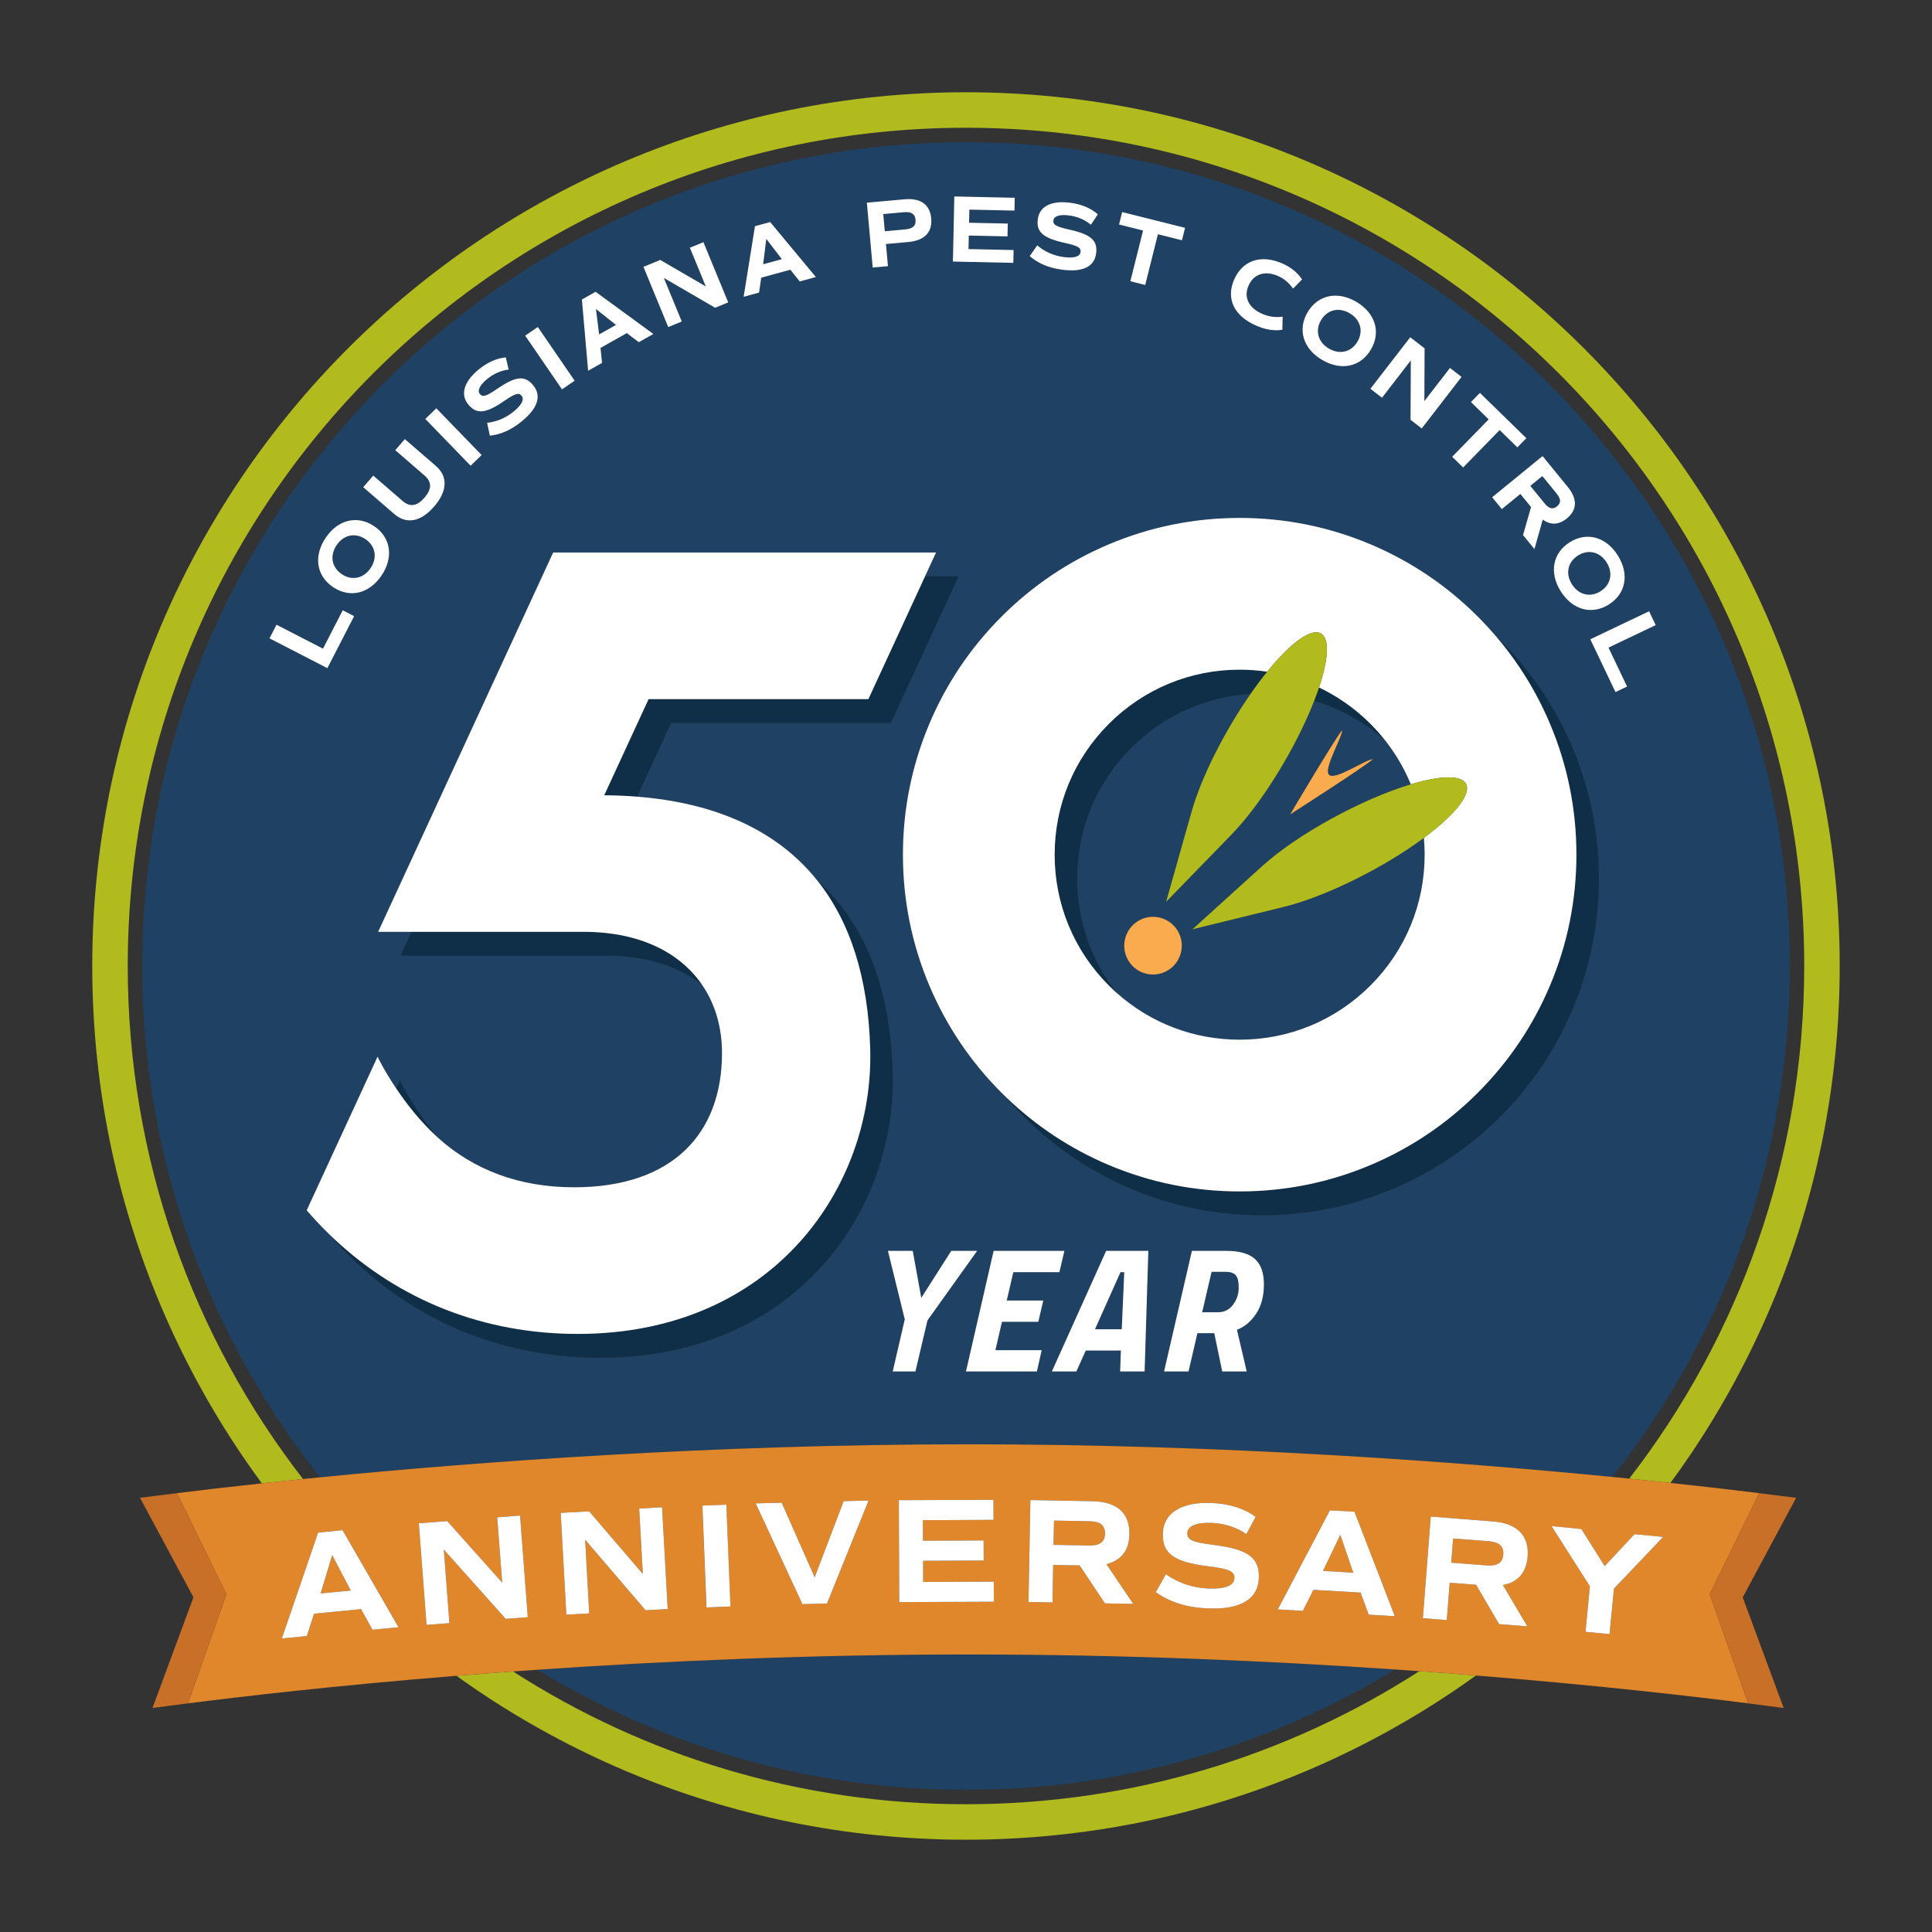 <?xml version="1.0" encoding="UTF-8"?><svg id="Artwork" xmlns="http://www.w3.org/2000/svg" viewBox="0 0 1500 1500"><rect x="0" y="0" width="1500" height="1500" fill="#333333" stroke="none"/><defs><style>.cls-1{fill:none;}.cls-1,.cls-2,.cls-3,.cls-4,.cls-5,.cls-6,.cls-7,.cls-8{stroke-width:0px;}.cls-2{fill:#faab4e;}.cls-3{fill:#0f2e47;}.cls-4{fill:#1e4164;}.cls-5{fill:#e0872c;}.cls-6{fill:#c86f28;}.cls-7{fill:#b2bb1e;}.cls-8{fill:#fff;}</style></defs><path class="cls-1" d="M1101.97,1297.51c-6.25-.45-12.58-.89-18.98-1.33-97,59.26-211.01,93.42-333,93.42s-235.74-34.08-332.67-93.22c-6.4.44-12.73.89-18.98,1.34,101.41,65.24,222.11,103.09,351.65,103.09s250.5-37.93,351.97-103.3Z"/><path class="cls-1" d="M110.4,750c0-353.24,286.36-639.6,639.6-639.6s639.6,286.36,639.6,639.6c0,149.86-51.55,287.67-137.86,396.7,4.49.44,8.89.88,13.21,1.32,85.17-110.03,135.87-248.1,135.87-398.02,0-359.43-291.38-650.81-650.81-650.81S99.19,390.57,99.19,750c0,150.05,50.79,288.24,136.1,398.32,4.32-.44,8.72-.88,13.21-1.32-86.46-109.07-138.1-247-138.1-397Z"/><path class="cls-7" d="M750,1400.81c-129.54,0-250.24-37.85-351.65-103.09-15.11,1.1-29.77,2.22-43.96,3.37,5.39,3.88,10.82,7.68,16.31,11.39,36.27,24.5,75.04,45.54,115.24,62.55,40.95,17.32,83.8,30.62,127.37,39.54,44.69,9.14,90.68,13.78,136.68,13.78s91.99-4.64,136.68-13.78c43.57-8.92,86.42-22.22,127.37-39.54,40.2-17,78.97-38.05,115.24-62.55,5.6-3.79,11.15-7.67,16.64-11.63-14.19-1.14-28.86-2.26-43.96-3.35-101.47,65.37-222.29,103.3-351.97,103.3Z"/><path class="cls-7" d="M1375.03,1014.05c17.32-40.95,30.62-83.8,39.54-127.37,9.14-44.69,13.78-90.68,13.78-136.68s-4.64-91.99-13.78-136.68c-8.92-43.57-22.22-86.42-39.54-127.37-17-40.2-38.05-78.97-62.55-115.24-24.26-35.91-52.13-69.69-82.82-100.38-30.69-30.69-64.46-58.55-100.38-82.82-36.27-24.5-75.04-45.54-115.24-62.55-40.95-17.32-83.8-30.62-127.37-39.54-44.69-9.14-90.68-13.78-136.68-13.78s-91.99,4.64-136.68,13.78c-43.57,8.92-86.42,22.22-127.37,39.54-40.2,17-78.97,38.05-115.24,62.55-35.91,24.26-69.69,52.13-100.38,82.82-30.69,30.69-58.55,64.46-82.82,100.38-24.5,36.27-45.55,75.04-62.55,115.24-17.32,40.95-30.62,83.8-39.54,127.37-9.14,44.69-13.78,90.68-13.78,136.68s4.64,91.99,13.78,136.68c8.92,43.57,22.22,86.42,39.54,127.37,17,40.2,38.05,78.97,62.55,115.24,5.11,7.56,10.38,15.02,15.8,22.38,10.03-1.08,20.71-2.21,31.98-3.35-85.31-110.08-136.1-248.27-136.1-398.32,0-359.43,291.38-650.81,650.81-650.81s650.81,291.38,650.81,650.81c0,149.91-50.7,287.98-135.87,398.02,11.25,1.14,21.93,2.25,31.98,3.33,5.33-7.26,10.53-14.61,15.56-22.05,24.5-36.27,45.54-75.04,62.55-115.24Z"/><path class="cls-4" d="M956.03,648.06l-50.65,52.11,19.75-69.95c7.76-27.43,25.93-62.94,45.83-91.52-35.01,2.13-67.62,16.77-92.64,41.79-27.13,27.13-42.07,63.2-42.07,101.56,0,32.64,10.82,63.61,30.75,88.83,26.32,23.48,59.91,36.32,95.47,36.32,38.37,0,74.44-14.94,101.56-42.07,27.13-27.13,42.07-63.2,42.07-101.56,0-4.38-.2-8.73-.59-13.05-31.07,23.07-76.07,45.56-109.08,53.66l-70.59,17.29,53.85-48.8c27.58-25.02,77.5-52.3,115.7-63.76-5.01-12.2-11.73-23.69-20.03-34.19-16.05-14.31-34.79-24.67-55.04-30.58-14.06,36.15-40.46,79.39-64.29,103.89ZM894.77,756.62c-12.34-.23-22.14-10.44-21.91-22.81.24-12.37,10.43-22.22,22.77-21.99,12.34.23,22.14,10.44,21.91,22.81-.24,12.37-10.43,22.22-22.77,21.99ZM1001.72,632.25s34.14-57.78,40.38-65.41c-.07,5.81-14.72,30.25-10.28,34.69,4.75,4.75,27.92-11.69,34.14-12.11-7.49,6.59-64.24,42.84-64.24,42.84Z"/><path class="cls-4" d="M1083,1296.18c-96.84-6.61-210.27-11.63-331.38-11.63s-236.82,5.13-334.29,11.83c96.93,59.14,210.82,93.22,332.67,93.22s236-34.16,333-93.42Z"/><polygon class="cls-4" points="594.95 185.46 592.51 205.16 607.01 201.19 594.95 185.46"/><path class="cls-4" d="M265.41,445.8c7.85,5.25,16.91,3.34,22.35-4.78,5.43-8.12,3.75-17.23-4.09-22.48-7.85-5.25-16.91-3.34-22.35,4.78s-3.75,17.23,4.09,22.48Z"/><path class="cls-4" d="M750,110.4c-353.24,0-639.6,286.36-639.6,639.6,0,149.99,51.64,287.92,138.1,397,120.66-11.93,302.95-25.65,503.12-25.65s379.45,13.5,500.12,25.36c86.32-109.03,137.86-246.84,137.86-396.7,0-353.24-286.36-639.6-639.6-639.6ZM1256.05,431.2c9.12,14.45,6.37,29.73-6.9,38.1-13.27,8.37-28.24,4.29-37.36-10.16-9.12-14.45-6.37-29.73,6.9-38.1,13.27-8.37,28.24-4.29,37.36,10.16ZM1217.19,378.02c7.62,9.34,7.4,17.89-.66,24.47-6.22,5.08-12.61,5.36-18.73.91l-6.46,22.9-8.88-10.88,6.25-21.74-8.3-10.17-14.4,11.75-7.52-9.22,39.16-31.96,19.54,23.94ZM1149,305.03l36.04,35.17-6.96,7.13-13.76-13.43-28.35,29.05-8.52-8.31,28.35-29.05-13.76-13.43,6.96-7.13ZM1106.06,270.47l-.18,40.92,19.87-25.71,9,6.95-30.91,40.01-8.69-6.72.21-46.07-22.37,28.95-9-6.95,30.91-40.01,11.17,8.63ZM1015.2,242.43c7.96-13.52,23.15-16.74,37.87-8.07,14.73,8.67,19.27,23.51,11.31,37.03-7.96,13.52-23.15,16.74-37.87,8.07-14.73-8.67-19.27-23.51-11.31-37.03ZM958.24,216.93c6.6-14.97,21.06-19.56,37.39-12.36,6.63,2.93,11.63,6.92,15.31,12.36l-6.99,7.16c-3.48-4.78-7.09-7.76-11.62-9.76-10.19-4.49-18.97-1.62-22.93,7.36-3.99,9.05-.04,17.29,10.5,21.94,5.1,2.25,10.2,2.96,15.94,2.24l-.22,10.14c-6.09,1.13-13.23-.07-20.56-3.3-17.18-7.57-23.34-21.02-16.83-35.78ZM871.24,164.65l48.85,12.25-2.42,9.66-18.65-4.68-9.87,39.38-11.55-2.9,9.87-39.38-18.65-4.68,2.42-9.66ZM805.31,190.48c5.8,4.91,12.7,8.02,20.33,9.05,8.24,1.12,12.81-.22,13.3-3.83.46-3.39-2.04-4.85-12.35-7.15-16.89-3.79-22.18-8.48-20.82-18.57,1.34-9.87,10.74-14.53,25.34-12.55,8.77,1.19,15.76,4.16,21.27,8.96l-5.41,8.12c-4.63-3.93-10.38-6.36-16.73-7.22-7.33-.99-11.91.41-12.37,3.8s2.04,4.85,12.35,7.15c16.89,3.79,22.18,8.48,20.82,18.57-1.41,10.39-10.54,14.7-26.49,12.55-10.36-1.4-18.44-4.82-25.06-10.52l5.83-8.36ZM740.92,152.53l46.91,1.01-.21,9.96-35.01-.75-.22,10.18,30.06.65-.21,9.96-30.06-.65-.22,10.48,35.01.75-.21,9.96-46.91-1.01,1.08-50.54ZM702.19,154.72c12.54-1.13,19.83,4.03,20.8,14.84s-5.27,17.2-17.81,18.33l-17.33,1.56,1.55,17.18-11.86,1.07-4.55-50.35,29.18-2.63ZM586.16,175.6l11.78-3.22,35.5,42.7-12.51,3.43-7.32-9.1-22.6,6.18-1.66,11.56-12,3.28,8.81-54.83ZM512.62,201.81l35.37,20.58-12.37-30.05,10.51-4.33,19.25,46.75-10.16,4.18-39.82-23.17,13.93,33.83-10.51,4.33-19.25-46.75,13.05-5.37ZM462.41,226.53l44.84,32.76-11.3,6.37-9.31-7.04-20.41,11.5,1.2,11.61-10.83,6.11-4.83-55.32,10.64-6ZM417.56,253.86l28.59,41.69-9.82,6.73-28.59-41.69,9.82-6.73ZM371.61,286.89c6.85-5.61,13.79-8.69,21.06-9.45l2.25,9.5c-6.03.71-11.73,3.26-16.69,7.32-5.73,4.69-7.82,9-5.66,11.64,2.17,2.65,4.94,1.82,13.65-4.16,14.29-9.77,21.33-10.44,27.78-2.56,6.64,8.11,3.57,17.73-8.89,27.93-8.09,6.62-16.11,10.2-24.79,11.16l-2.14-9.97c7.55-.9,14.53-3.82,20.49-8.7,6.44-5.27,8.58-9.52,6.27-12.34-2.17-2.65-4.94-1.82-13.65,4.16-14.29,9.77-21.33,10.44-27.78,2.56-6.31-7.71-3.3-17.76,8.1-27.09ZM338.76,317.01l35.18,36.31-8.55,8.28-35.18-36.31,8.55-8.28ZM289.81,369.25l22.72,19.65c5.79,5.01,11.24,4.17,17.03-2.53s5.83-12.2.04-17.21l-22.72-19.65,7.44-8.6,24.13,20.86c9.45,8.17,8.95,19.54-1.38,31.49-10.33,11.95-21.46,14.02-30.91,5.85l-24.13-20.86,7.79-9ZM252.79,417.61c9.51-14.2,24.59-17.88,37.62-9.15,13.03,8.73,15.38,24.07,5.87,38.27-9.51,14.2-24.59,17.88-37.62,9.15-13.03-8.73-15.38-24.07-5.87-38.27ZM214.66,485.03l36.1,18.58,15.33-29.78,8.86,4.56-20.78,40.37-44.96-23.14,5.45-10.58ZM466.01,1054.13c-72.35,0-137.84-25.57-189.4-73.95-7.81-7.33-14.76-14.69-20.88-21.79-6.5-6.31-12.37-12.61-17.63-18.72l55.02-119.24s5.12,10.69,14.53,24.72l2.88-6.25s10.29,21.47,28.49,43.51c28.93,26.54,65.18,39.39,106.66,39.39,76.46,0,114.85-41.72,114.85-104.2,0-20.2-5.36-38.35-15.6-53.21-18.08-14.18-43.21-22.46-74.5-22.46h-159.44l8.53-18.48h-25.94l135.89-294.5h297.26l-8.53,18.48h25.94l-52.53,113.84h-170.65l-26.41,57.24c59.45,4.7,108.19,25.21,140.08,65.24,35.44,31.87,56.66,80.72,58.42,149.73,2.71,106.41-75.24,220.64-227.05,220.64ZM710.73,1064.81h-17.63l9.36-40.48-13.08-53.15h19.28l6.61,36.49,23.27-36.49h20.1l-38.56,53.98-9.36,39.66ZM808.77,1048.29l-3.72,16.52h-55.08l21.48-93.64h54.94l-3.86,16.52h-35.8l-5.09,22.03h28.37l-3.86,16.52h-28.23l-5.09,22.03h35.94ZM888.69,1064.81h-19l.55-16.25h-27.26l-7.3,16.25h-19l42.14-93.64h32.77l-2.89,93.64ZM975.37,1019.78c-3.95,6.06-8.95,10.28-15.01,12.67l7.57,32.36h-19l-6.2-29.74h-13.08l-6.89,29.74h-19l21.62-93.64h26.99c9.91,0,17.21,2.09,21.89,6.26,4.68,4.18,7.02,10.76,7.02,19.76s-1.98,16.52-5.92,22.58ZM1220.76,783.84c-13.17,31.14-32.01,59.09-56.01,83.09-23.99,23.99-51.95,42.84-83.09,56.01-32.27,13.65-66.51,20.57-101.78,20.57s-69.52-6.92-101.78-20.57c-31.14-13.17-59.09-32.01-83.09-56.01-4.87-4.87-9.51-9.9-13.95-15.09-1.16-1.12-2.33-2.24-3.47-3.39-23.99-23.99-42.84-51.95-56.01-83.09-13.65-32.27-20.57-66.51-20.57-101.78s6.92-69.51,20.57-101.78c13.17-31.14,32.01-59.09,56.01-83.09,23.99-23.99,51.95-42.84,83.09-56.01,32.27-13.65,66.51-20.57,101.78-20.57s69.52,6.92,101.78,20.57c31.14,13.17,59.09,32.01,83.09,56.01,4.87,4.87,9.51,9.9,13.94,15.09,1.16,1.12,2.33,2.24,3.47,3.39,23.99,23.99,42.84,51.95,56.01,83.09,13.65,32.27,20.57,66.51,20.57,101.78s-6.92,69.51-20.57,101.78ZM1254.25,537.32l-19.53-40.98,45.64-21.75,5.12,10.75-36.64,17.46,14.41,30.24-8.99,4.29Z"/><polygon class="cls-4" points="478.24 252.26 462.7 239.94 465.14 259.65 478.24 252.26"/><path class="cls-4" d="M951.27,987.42h-10.6l-7.3,31.4h12.26c4.96,0,8.88-1.97,11.77-5.92,2.89-3.95,4.34-8.31,4.34-13.08s-.78-8.03-2.34-9.78c-1.56-1.74-4.27-2.62-8.12-2.62Z"/><polygon class="cls-4" points="870.93 1032.04 872.85 987.7 869.96 987.7 850.13 1032.04 870.93 1032.04"/><path class="cls-4" d="M1220.46,453.66c5.21,8.26,14.23,10.42,22.21,5.38,7.98-5.04,9.91-14.11,4.7-22.37-5.21-8.26-14.23-10.42-22.21-5.38-7.98,5.04-9.91,14.11-4.7,22.37Z"/><path class="cls-4" d="M702.92,178.1c5.85-.53,8.32-2.84,7.91-7.43-.41-4.59-3.26-6.42-9.11-5.9l-15.96,1.44,1.2,13.33,15.96-1.44Z"/><path class="cls-4" d="M1208.86,393.09c3.17-2.59,3.12-5.7-.21-9.78l-11.19-13.72-9.33,7.61,11.19,13.72c3.33,4.08,6.37,4.75,9.54,2.16Z"/><path class="cls-4" d="M1031.72,270.62c8.42,4.96,17.42,2.75,22.21-5.38,4.79-8.14,2.35-17.08-6.06-22.03-8.42-4.96-17.42-2.75-22.21,5.38s-2.35,17.08,6.06,22.03Z"/><path class="cls-3" d="M1075.35,574.75c-3.5-4.43-7.27-8.68-11.32-12.73-11.8-11.8-25.3-21.3-39.94-28.26-1.13,3.39-2.39,6.87-3.77,10.41,20.25,5.91,38.99,16.26,55.04,30.58Z"/><path class="cls-3" d="M1164.75,497.19c-1.15-1.15-2.31-2.27-3.47-3.39,17.45,20.38,31.56,43.18,42.06,68,13.65,32.27,20.57,66.51,20.57,101.78s-6.92,69.51-20.57,101.78c-13.17,31.14-32.01,59.09-56.01,83.09-23.99,23.99-51.95,42.84-83.09,56.01-32.27,13.65-66.51,20.57-101.78,20.57s-69.52-6.92-101.78-20.57c-29.65-12.54-56.41-30.24-79.61-52.62,4.44,5.18,9.08,10.22,13.95,15.09,23.99,23.99,51.95,42.84,83.09,56.01,32.27,13.65,66.51,20.57,101.78,20.57s69.52-6.92,101.78-20.57c31.14-13.17,59.09-32.01,83.09-56.01,23.99-23.99,42.84-51.95,56.01-83.09,13.65-32.27,20.57-66.51,20.57-101.78s-6.92-69.51-20.57-101.78c-13.17-31.14-32.01-59.09-56.01-83.09Z"/><path class="cls-3" d="M867,770.89c-19.93-25.22-30.75-56.19-30.75-88.83,0-38.37,14.94-74.44,42.07-101.56,25.01-25.01,57.63-39.65,92.64-41.79,4.24-6.09,8.56-11.87,12.88-17.19-7.01-1.04-14.15-1.57-21.37-1.57-38.37,0-74.43,14.94-101.56,42.07-27.13,27.13-42.07,63.2-42.07,101.56s14.94,74.44,42.07,101.56c1.98,1.98,4.02,3.89,6.09,5.74Z"/><path class="cls-3" d="M453.02,723.47h-133.5l-8.53,18.48h159.44c31.29,0,56.43,8.28,74.5,22.46-17.38-25.23-48.8-40.93-91.92-40.93Z"/><path class="cls-3" d="M693.06,833.49c-1.76-69.01-22.98-117.86-58.42-149.73,24.91,31.26,39.55,74.42,41,131.25,2.71,106.41-75.24,220.64-227.05,220.64-72.35,0-137.84-25.57-189.4-73.95-1.18-1.1-2.33-2.21-3.46-3.31,6.12,7.1,13.06,14.45,20.88,21.79,51.56,48.38,117.05,73.95,189.4,73.95,151.81,0,229.77-114.23,227.05-220.64Z"/><path class="cls-3" d="M503.56,542.81l-34.45,74.65h.6c8.47.06,16.76.42,24.85,1.06l26.41-57.24h170.65l52.53-113.84h-25.94l-44,95.36h-170.65Z"/><path class="cls-3" d="M338.92,882.32s.07.06.11.1c-18.2-22.03-28.49-43.51-28.49-43.51l-2.88,6.25c7.7,11.49,18.28,25.22,31.27,37.16Z"/><path class="cls-8" d="M962.47,925.02c35.27,0,69.52-6.92,101.78-20.57,31.14-13.17,59.09-32.01,83.09-56.01,23.99-23.99,42.84-51.95,56.01-83.09,13.65-32.27,20.57-66.51,20.57-101.78s-6.92-69.51-20.57-101.78c-10.5-24.82-24.62-47.62-42.06-68-4.44-5.18-9.08-10.22-13.94-15.09-23.99-23.99-51.95-42.84-83.09-56.01-32.27-13.65-66.51-20.57-101.78-20.57s-69.52,6.92-101.78,20.57c-31.14,13.17-59.09,32.01-83.09,56.01-23.99,23.99-42.84,51.95-56.01,83.09-13.65,32.27-20.57,66.51-20.57,101.78s6.92,69.51,20.57,101.78c13.17,31.14,32.01,59.09,56.01,83.09,1.14,1.15,2.31,2.27,3.47,3.39,23.21,22.38,49.96,40.08,79.61,52.62,32.27,13.65,66.51,20.57,101.78,20.57ZM860.9,562.01c27.13-27.13,63.2-42.07,101.56-42.07,7.22,0,14.36.53,21.37,1.57,3.94-4.86,7.88-9.34,11.75-13.32,27.98-28.77,41.82-20.78,30.89,17.84-.71,2.51-1.51,5.09-2.39,7.72,14.64,6.96,28.14,16.46,39.94,28.26,4.05,4.05,7.82,8.3,11.32,12.73,8.3,10.5,15.01,21.99,20.03,34.19,2.98-.89,5.89-1.7,8.71-2.39,38.98-9.57,46.48,4.53,16.75,31.5-4.55,4.13-9.72,8.32-15.33,12.49.39,4.31.59,8.66.59,13.05,0,38.37-14.94,74.44-42.07,101.56-27.13,27.13-63.2,42.07-101.56,42.07-35.56,0-69.14-12.84-95.47-36.32-2.08-1.85-4.11-3.76-6.09-5.74-27.13-27.13-42.07-63.2-42.07-101.56s14.94-74.44,42.07-101.56Z"/><path class="cls-8" d="M448.59,1035.65c151.81,0,229.77-114.23,227.05-220.64-1.45-56.83-16.09-99.99-41-131.25-31.89-40.03-80.63-60.53-140.08-65.24-8.09-.64-16.38-1-24.85-1.06h-.6l34.45-74.65h170.65l44-95.36,8.53-18.48h-297.26l-135.89,294.5h159.44c43.11,0,74.54,15.71,91.92,40.93,10.23,14.86,15.6,33.01,15.6,53.21,0,62.48-38.39,104.2-114.85,104.2-41.48,0-77.73-12.85-106.66-39.39-.04-.03-.07-.06-.11-.1-12.99-11.94-23.56-25.67-31.27-37.16-9.41-14.03-14.53-24.72-14.53-24.72l-55.02,119.24c5.25,6.11,11.12,12.4,17.63,18.72,1.14,1.1,2.29,2.21,3.46,3.31,51.56,48.38,117.05,73.95,189.4,73.95Z"/><path class="cls-2" d="M895.63,711.82c-12.34-.23-22.53,9.62-22.77,21.99-.23,12.37,9.57,22.58,21.91,22.81,12.34.22,22.53-9.62,22.77-21.99.23-12.37-9.57-22.58-21.91-22.81Z"/><path class="cls-2" d="M1031.81,601.52c-4.44-4.43,10.21-28.87,10.28-34.69-6.23,7.63-40.38,65.41-40.38,65.41,0,0,56.74-36.24,64.24-42.84-6.22.42-29.39,16.86-34.14,12.11Z"/><path class="cls-7" d="M925.12,630.23l-19.75,69.95,50.65-52.11c23.83-24.5,50.23-67.74,64.29-103.89,1.38-3.55,2.65-7.03,3.77-10.41.88-2.63,1.68-5.21,2.39-7.72,10.92-38.62-2.91-46.61-30.89-17.84-3.87,3.98-7.81,8.47-11.75,13.32-4.32,5.32-8.64,11.09-12.88,17.19-19.9,28.58-38.07,64.09-45.83,91.52Z"/><path class="cls-7" d="M925.83,721.49l70.59-17.29c33.02-8.1,78.02-30.59,109.08-53.66,5.62-4.17,10.78-8.36,15.33-12.49,29.73-26.97,22.23-41.07-16.75-31.5-2.82.69-5.73,1.5-8.71,2.39-38.2,11.46-88.11,38.74-115.7,63.76l-53.85,48.8Z"/><path class="cls-5" d="M1251.74,1146.7c-120.67-11.86-301.6-25.36-500.12-25.36s-382.46,13.72-503.12,25.65c-4.49.44-8.89.89-13.21,1.32-11.27,1.14-21.94,2.27-31.98,3.35-26.74,2.89-48.96,5.52-65.89,7.62l38.36,78.48-29.8,84.72c41.01-5.24,114.08-13.76,208.41-21.4,14.18-1.15,28.85-2.28,43.96-3.37,6.25-.45,12.58-.9,18.98-1.34,97.47-6.71,211.97-11.83,334.29-11.83s234.54,5.02,331.38,11.63c6.4.44,12.72.88,18.98,1.33,15.1,1.09,29.77,2.21,43.96,3.35,95.73,7.7,169.89,16.35,211.32,21.64l-29.8-84.72,38.36-78.48c-17.56-2.18-40.81-4.93-68.89-7.95-10.05-1.08-20.73-2.2-31.98-3.33-4.32-.44-8.72-.87-13.21-1.32ZM289.2,1265.3l-8.86-15.98-36.49,3.52-5.64,17.38-19.38,1.87,28.18-82.22,19.02-1.84,43.39,75.31-20.21,1.95ZM348.92,1260.2l-17.74,1.35-5.99-78.9,22.03-1.67,42.67,47.76-3.85-50.71,17.74-1.35,5.99,78.9-17.15,1.3-48.04-53.77,4.34,57.09ZM501.24,1250.21l-46.93-54.74,3.17,57.17-17.77.98-4.38-79.01,22.06-1.22,41.69,48.62-2.81-50.78,17.77-.98,4.38,79.01-17.17.95ZM548.45,1248.04l-3.19-79.06,18.62-.75,3.19,79.06-18.62.75ZM642.09,1244.97l-19.1.48-36.27-78.23,20.18-.51,25.6,57.9,22.52-59.12,19.34-.49-32.27,79.97ZM698.18,1243.87l-.33-79.13,73.45-.3.06,15.59-54.82.23.07,15.94,47.06-.2.06,15.59-47.06.19.07,16.41,54.82-.23.06,15.59-73.45.3ZM857.88,1244.86l-19.65-29.46-20.54-.37-.53,29.09-18.63-.34,1.44-79.12,48.36.88c18.87.34,28.86,9.25,28.56,25.54-.23,12.57-6.34,20.49-17.86,23.3l20.82,30.87-21.97-.4ZM977.38,1225.26c-.63,16.4-14.21,24.49-39.39,23.52-16.35-.63-29.46-4.75-40.63-12.63l7.83-13.9c9.78,6.78,20.99,10.59,33.04,11.06,13.01.5,19.93-2.26,20.15-7.96.21-5.35-3.9-7.25-20.32-9.29-26.88-3.37-35.83-9.89-35.22-25.82.6-15.58,14.56-24.24,37.59-23.35,13.84.53,25.18,4.12,34.49,10.76l-7.21,13.46c-7.8-5.43-17.13-8.35-27.15-8.74-11.58-.45-18.5,2.43-18.71,7.78s3.9,7.25,20.32,9.29c26.88,3.37,35.83,9.89,35.22,25.82ZM1062.65,1253.65l-6.31-17.15-36.6-2.12-8.24,16.31-19.44-1.13,40.46-76.91,19.08,1.11,31.32,81.07-20.27-1.17ZM1146.02,1230.4l-20.48-1.59-2.25,29-18.58-1.44,6.13-78.89,48.22,3.74c18.81,1.46,28.26,10.95,27,27.19-.97,12.53-7.55,20.07-19.21,22.2l18.95,32.05-21.91-1.7-17.87-30.57ZM1245.88,1215.89l23.16-24.76,22.23,2.15-38.2,40.14-3.42,35.33-18.66-1.81,3.42-35.33-29.79-46.72,23.18,2.24,18.09,28.76Z"/><polygon class="cls-5" points="257.94 1207.41 248.93 1237.15 272.35 1234.9 257.94 1207.41"/><polygon class="cls-5" points="1027.17 1219.66 1050.66 1221.02 1040.64 1191.65 1027.17 1219.66"/><path class="cls-5" d="M1167.12,1206.95c.5-6.38-3.08-9.69-11.3-10.33l-27.63-2.14-1.46,18.8,27.62,2.14c8.22.64,12.26-2.08,12.76-8.46Z"/><path class="cls-5" d="M846.02,1181.09l-27.7-.5-.34,18.85,27.7.5c8.24.15,12.12-2.81,12.23-9.21.12-6.4-3.65-9.49-11.89-9.64Z"/><path class="cls-6" d="M1357.25,1322.5c23.89,3.05,27.59,3.59,27.59,3.59l-31.79-85.92,41.48-77.28s-4.14-.54-28.72-3.59l-38.36,78.48,29.8,84.72Z"/><path class="cls-6" d="M137.43,1159.29c-24.58,3.05-28.72,3.59-28.72,3.59l41.48,77.28-31.79,85.92s3.7-.54,27.59-3.59l29.8-84.72-38.36-78.48Z"/><path class="cls-8" d="M266.02,1188.04l-19.02,1.84-28.18,82.22,19.38-1.87,5.64-17.38,36.49-3.52,8.86,15.98,20.21-1.95-43.39-75.31ZM248.93,1237.15l9.01-29.75,14.41,27.49-23.42,2.26Z"/><polygon class="cls-8" points="392.62 1256.88 409.77 1255.58 403.78 1176.68 386.04 1178.03 389.89 1228.74 347.21 1180.97 325.18 1182.65 331.18 1261.55 348.92 1260.2 344.58 1203.11 392.62 1256.88"/><polygon class="cls-8" points="496.27 1171.23 499.08 1222.01 457.39 1173.38 435.33 1174.6 439.71 1253.61 457.48 1252.63 454.31 1195.46 501.24 1250.21 518.41 1249.26 514.04 1170.25 496.27 1171.23"/><rect class="cls-8" x="546.85" y="1168.57" width="18.63" height="79.13" transform="translate(-48.19 23.37) rotate(-2.31)"/><polygon class="cls-8" points="632.5 1224.61 606.9 1166.71 586.72 1167.22 622.99 1245.45 642.09 1244.97 674.36 1165 655.02 1165.49 632.5 1224.61"/><polygon class="cls-8" points="716.75 1228.2 716.68 1211.79 763.74 1211.6 763.67 1196 716.62 1196.2 716.55 1180.26 771.37 1180.03 771.31 1164.44 697.85 1164.74 698.18 1243.87 771.63 1243.57 771.57 1227.97 716.75 1228.2"/><path class="cls-8" d="M876.89,1191.08c.3-16.29-9.69-25.2-28.56-25.54l-48.36-.88-1.44,79.12,18.63.34.53-29.09,20.54.37,19.65,29.46,21.97.4-20.82-30.87c11.52-2.82,17.63-10.74,17.86-23.3ZM845.68,1199.94l-27.7-.5.34-18.85,27.7.5c8.24.15,12,3.24,11.89,9.64-.12,6.4-3.99,9.36-12.23,9.21Z"/><path class="cls-8" d="M942.16,1199.44c-16.42-2.03-20.53-3.94-20.32-9.29s7.13-8.23,18.71-7.78c10.02.39,19.35,3.31,27.15,8.74l7.21-13.46c-9.31-6.65-20.64-10.23-34.49-10.76-23.03-.89-36.99,7.77-37.59,23.35-.61,15.93,8.34,22.45,35.22,25.82,16.42,2.03,20.53,3.94,20.32,9.29-.22,5.7-7.14,8.46-20.15,7.96-12.05-.47-23.26-4.28-33.04-11.06l-7.83,13.9c11.17,7.88,24.28,12,40.63,12.63,25.18.97,38.76-7.12,39.39-23.52.61-15.93-8.34-22.45-35.22-25.82Z"/><path class="cls-8" d="M1032.53,1172.64l-40.46,76.91,19.44,1.13,8.24-16.31,36.6,2.12,6.31,17.15,20.27,1.17-31.32-81.07-19.08-1.11ZM1027.17,1219.66l13.46-28.01,10.02,29.37-23.49-1.36Z"/><path class="cls-8" d="M1185.8,1262.67l-18.95-32.05c11.67-2.13,18.24-9.67,19.21-22.2,1.26-16.24-8.18-25.73-27-27.19l-48.22-3.74-6.13,78.89,18.58,1.44,2.25-29,20.48,1.59,17.87,30.57,21.91,1.7ZM1126.74,1213.27l1.46-18.8,27.63,2.14c8.22.64,11.79,3.95,11.3,10.33-.5,6.38-4.54,9.1-12.76,8.46l-27.62-2.14Z"/><polygon class="cls-8" points="1227.79 1187.13 1204.61 1184.88 1234.4 1231.61 1230.98 1266.93 1249.65 1268.74 1253.06 1233.42 1291.27 1193.27 1269.04 1191.12 1245.88 1215.89 1227.79 1187.13"/><polygon class="cls-8" points="274.95 478.38 266.09 473.82 250.76 503.61 214.66 485.03 209.22 495.61 254.17 518.75 274.95 478.38"/><path class="cls-8" d="M258.66,455.89c13.03,8.73,28.11,5.05,37.62-9.15,9.51-14.2,7.17-29.55-5.87-38.27-13.03-8.73-28.11-5.05-37.62,9.15-9.51,14.2-7.17,29.55,5.87,38.27ZM261.31,423.32c5.43-8.12,14.5-10.03,22.35-4.78,7.85,5.25,9.53,14.37,4.09,22.48-5.43,8.12-14.5,10.03-22.35,4.78-7.85-5.25-9.53-14.37-4.09-22.48Z"/><path class="cls-8" d="M337.06,393.27c10.33-11.95,10.83-23.32,1.38-31.49l-24.13-20.86-7.44,8.6,22.72,19.65c5.79,5.01,5.75,10.52-.04,17.21s-11.23,7.54-17.03,2.53l-22.72-19.65-7.79,9,24.13,20.86c9.45,8.17,20.58,6.1,30.91-5.85Z"/><rect class="cls-8" x="346.12" y="314.03" width="11.9" height="50.56" transform="translate(-136.89 340.63) rotate(-44.1)"/><path class="cls-8" d="M391.3,311.42c8.71-5.98,11.49-6.81,13.65-4.16,2.31,2.82.17,7.07-6.27,12.34-5.96,4.88-12.94,7.8-20.49,8.7l2.14,9.97c8.68-.96,16.7-4.54,24.79-11.16,12.46-10.2,15.53-19.82,8.89-27.93-6.45-7.88-13.49-7.21-27.78,2.56-8.71,5.98-11.49,6.81-13.65,4.16-2.17-2.65-.07-6.95,5.66-11.64,4.96-4.06,10.66-6.61,16.69-7.32l-2.25-9.5c-7.27.76-14.21,3.85-21.06,9.45-11.4,9.33-14.41,19.38-8.1,27.09,6.45,7.88,13.49,7.21,27.78-2.56Z"/><rect class="cls-8" x="420.99" y="252.8" width="11.9" height="50.56" transform="translate(-82.43 290.2) rotate(-34.44)"/><path class="cls-8" d="M467.44,281.74l-1.2-11.61,20.41-11.5,9.31,7.04,11.3-6.37-44.84-32.76-10.64,6,4.83,55.32,10.83-6.11ZM478.24,252.26l-13.09,7.38-2.44-19.71,15.54,12.32Z"/><polygon class="cls-8" points="529.33 249.61 515.4 215.78 555.22 238.95 565.38 234.77 546.14 188.01 535.62 192.34 547.99 222.39 512.62 201.81 499.57 207.18 518.81 253.94 529.33 249.61"/><path class="cls-8" d="M591.01,215.59l22.6-6.18,7.32,9.1,12.51-3.43-35.5-42.7-11.78,3.22-8.81,54.83,12-3.28,1.66-11.56ZM594.95,185.46l12.06,15.74-14.5,3.97,2.44-19.71Z"/><path class="cls-8" d="M689.41,206.64l-1.55-17.18,17.33-1.56c12.54-1.13,18.78-7.52,17.81-18.33s-8.26-15.98-20.8-14.84l-29.18,2.63,4.55,50.35,11.86-1.07ZM701.72,164.77c5.85-.53,8.7,1.3,9.11,5.9.41,4.59-2.06,6.9-7.91,7.43l-15.96,1.44-1.2-13.33,15.96-1.44Z"/><polygon class="cls-8" points="786.97 194.13 751.95 193.38 752.18 182.89 782.23 183.54 782.45 173.58 752.39 172.93 752.61 162.75 787.63 163.51 787.84 153.55 740.92 152.53 739.84 203.08 786.75 204.09 786.97 194.13"/><path class="cls-8" d="M851.03,196.82c1.37-10.09-3.93-14.79-20.82-18.57-10.32-2.3-12.81-3.76-12.35-7.15s5.04-4.8,12.37-3.8c6.35.86,12.11,3.29,16.73,7.22l5.41-8.12c-5.51-4.8-12.5-7.77-21.27-8.96-14.59-1.98-24,2.68-25.34,12.55-1.37,10.09,3.93,14.79,20.82,18.57,10.31,2.3,12.81,3.76,12.35,7.15-.49,3.61-5.06,4.94-13.3,3.83-7.64-1.03-14.53-4.14-20.33-9.05l-5.83,8.36c6.62,5.7,14.7,9.12,25.06,10.52,15.95,2.16,25.09-2.16,26.49-12.55Z"/><polygon class="cls-8" points="877.6 218.37 889.14 221.26 899.01 181.89 917.67 186.56 920.09 176.9 871.24 164.65 868.82 174.31 887.47 178.99 877.6 218.37"/><path class="cls-8" d="M975.06,252.71c7.33,3.23,14.47,4.43,20.56,3.3l.22-10.14c-5.74.72-10.85.01-15.94-2.24-10.54-4.65-14.5-12.89-10.5-21.94,3.96-8.98,12.74-11.85,22.93-7.36,4.54,2,8.15,4.97,11.62,9.76l6.99-7.16c-3.69-5.44-8.68-9.43-15.31-12.36-16.34-7.2-30.79-2.61-37.39,12.36-6.51,14.76-.35,28.21,16.83,35.78Z"/><path class="cls-8" d="M1026.51,279.46c14.73,8.67,29.91,5.45,37.87-8.07,7.96-13.52,3.42-28.36-11.31-37.03-14.73-8.67-29.91-5.45-37.87,8.07-7.96,13.52-3.42,28.36,11.31,37.03ZM1025.66,248.59c4.79-8.14,13.8-10.34,22.21-5.38,8.42,4.96,10.85,13.9,6.06,22.03-4.79,8.14-13.8,10.34-22.21,5.38s-10.85-13.9-6.06-22.03Z"/><polygon class="cls-8" points="1072.98 308.8 1095.34 279.85 1095.14 325.92 1103.83 332.64 1134.74 292.63 1125.75 285.68 1105.88 311.39 1106.06 270.47 1094.9 261.84 1063.98 301.85 1072.98 308.8"/><polygon class="cls-8" points="1127.45 354.64 1135.97 362.95 1164.32 333.9 1178.08 347.33 1185.04 340.2 1149 305.03 1142.04 312.16 1155.8 325.59 1127.45 354.64"/><path class="cls-8" d="M1166.01,395.27l14.4-11.75,8.3,10.17-6.25,21.74,8.88,10.88,6.46-22.9c6.13,4.45,12.51,4.17,18.73-.91,8.06-6.58,8.28-15.13.66-24.47l-19.54-23.94-39.16,31.96,7.52,9.22ZM1197.46,369.6l11.19,13.72c3.33,4.08,3.38,7.19.21,9.78-3.17,2.59-6.21,1.92-9.54-2.16l-11.19-13.72,9.33-7.61Z"/><path class="cls-8" d="M1211.78,459.14c9.12,14.45,24.1,18.54,37.36,10.16,13.27-8.37,16.02-23.65,6.9-38.1-9.12-14.45-24.1-18.54-37.36-10.16-13.27,8.37-16.02,23.65-6.9,38.1ZM1225.16,431.29c7.99-5.04,17-2.88,22.21,5.38,5.21,8.26,3.29,17.33-4.7,22.37-7.99,5.04-17,2.88-22.21-5.38-5.21-8.26-3.29-17.33,4.7-22.37Z"/><polygon class="cls-8" points="1285.48 485.33 1280.36 474.58 1234.72 496.33 1254.25 537.32 1263.25 533.03 1248.84 502.79 1285.48 485.33"/><polygon class="cls-8" points="738.54 971.17 715.27 1007.66 708.66 971.17 689.38 971.17 702.46 1024.33 693.1 1064.81 710.73 1064.81 720.09 1025.15 758.65 971.17 738.54 971.17"/><polygon class="cls-8" points="806.15 1026.25 810.01 1009.73 781.64 1009.73 786.74 987.7 822.54 987.7 826.39 971.17 771.45 971.17 749.97 1064.81 805.05 1064.81 808.77 1048.29 772.83 1048.29 777.92 1026.25 806.15 1026.25"/><path class="cls-8" d="M816.67,1064.81h19l7.3-16.25h27.26l-.55,16.25h19l2.89-93.64h-32.77l-42.14,93.64ZM872.85,987.7l-1.93,44.34h-20.79l19.83-44.34h2.89Z"/><path class="cls-8" d="M974.27,977.44c-4.68-4.18-11.98-6.26-21.89-6.26h-26.99l-21.62,93.64h19l6.89-29.74h13.08l6.2,29.74h19l-7.57-32.36c6.06-2.39,11.06-6.61,15.01-12.67,3.95-6.06,5.92-13.58,5.92-22.58s-2.34-15.58-7.02-19.76ZM957.4,1012.9c-2.89,3.95-6.82,5.92-11.77,5.92h-12.26l7.3-31.4h10.6c3.86,0,6.56.87,8.12,2.62,1.56,1.74,2.34,5,2.34,9.78s-1.45,9.14-4.34,13.08Z"/></svg>
